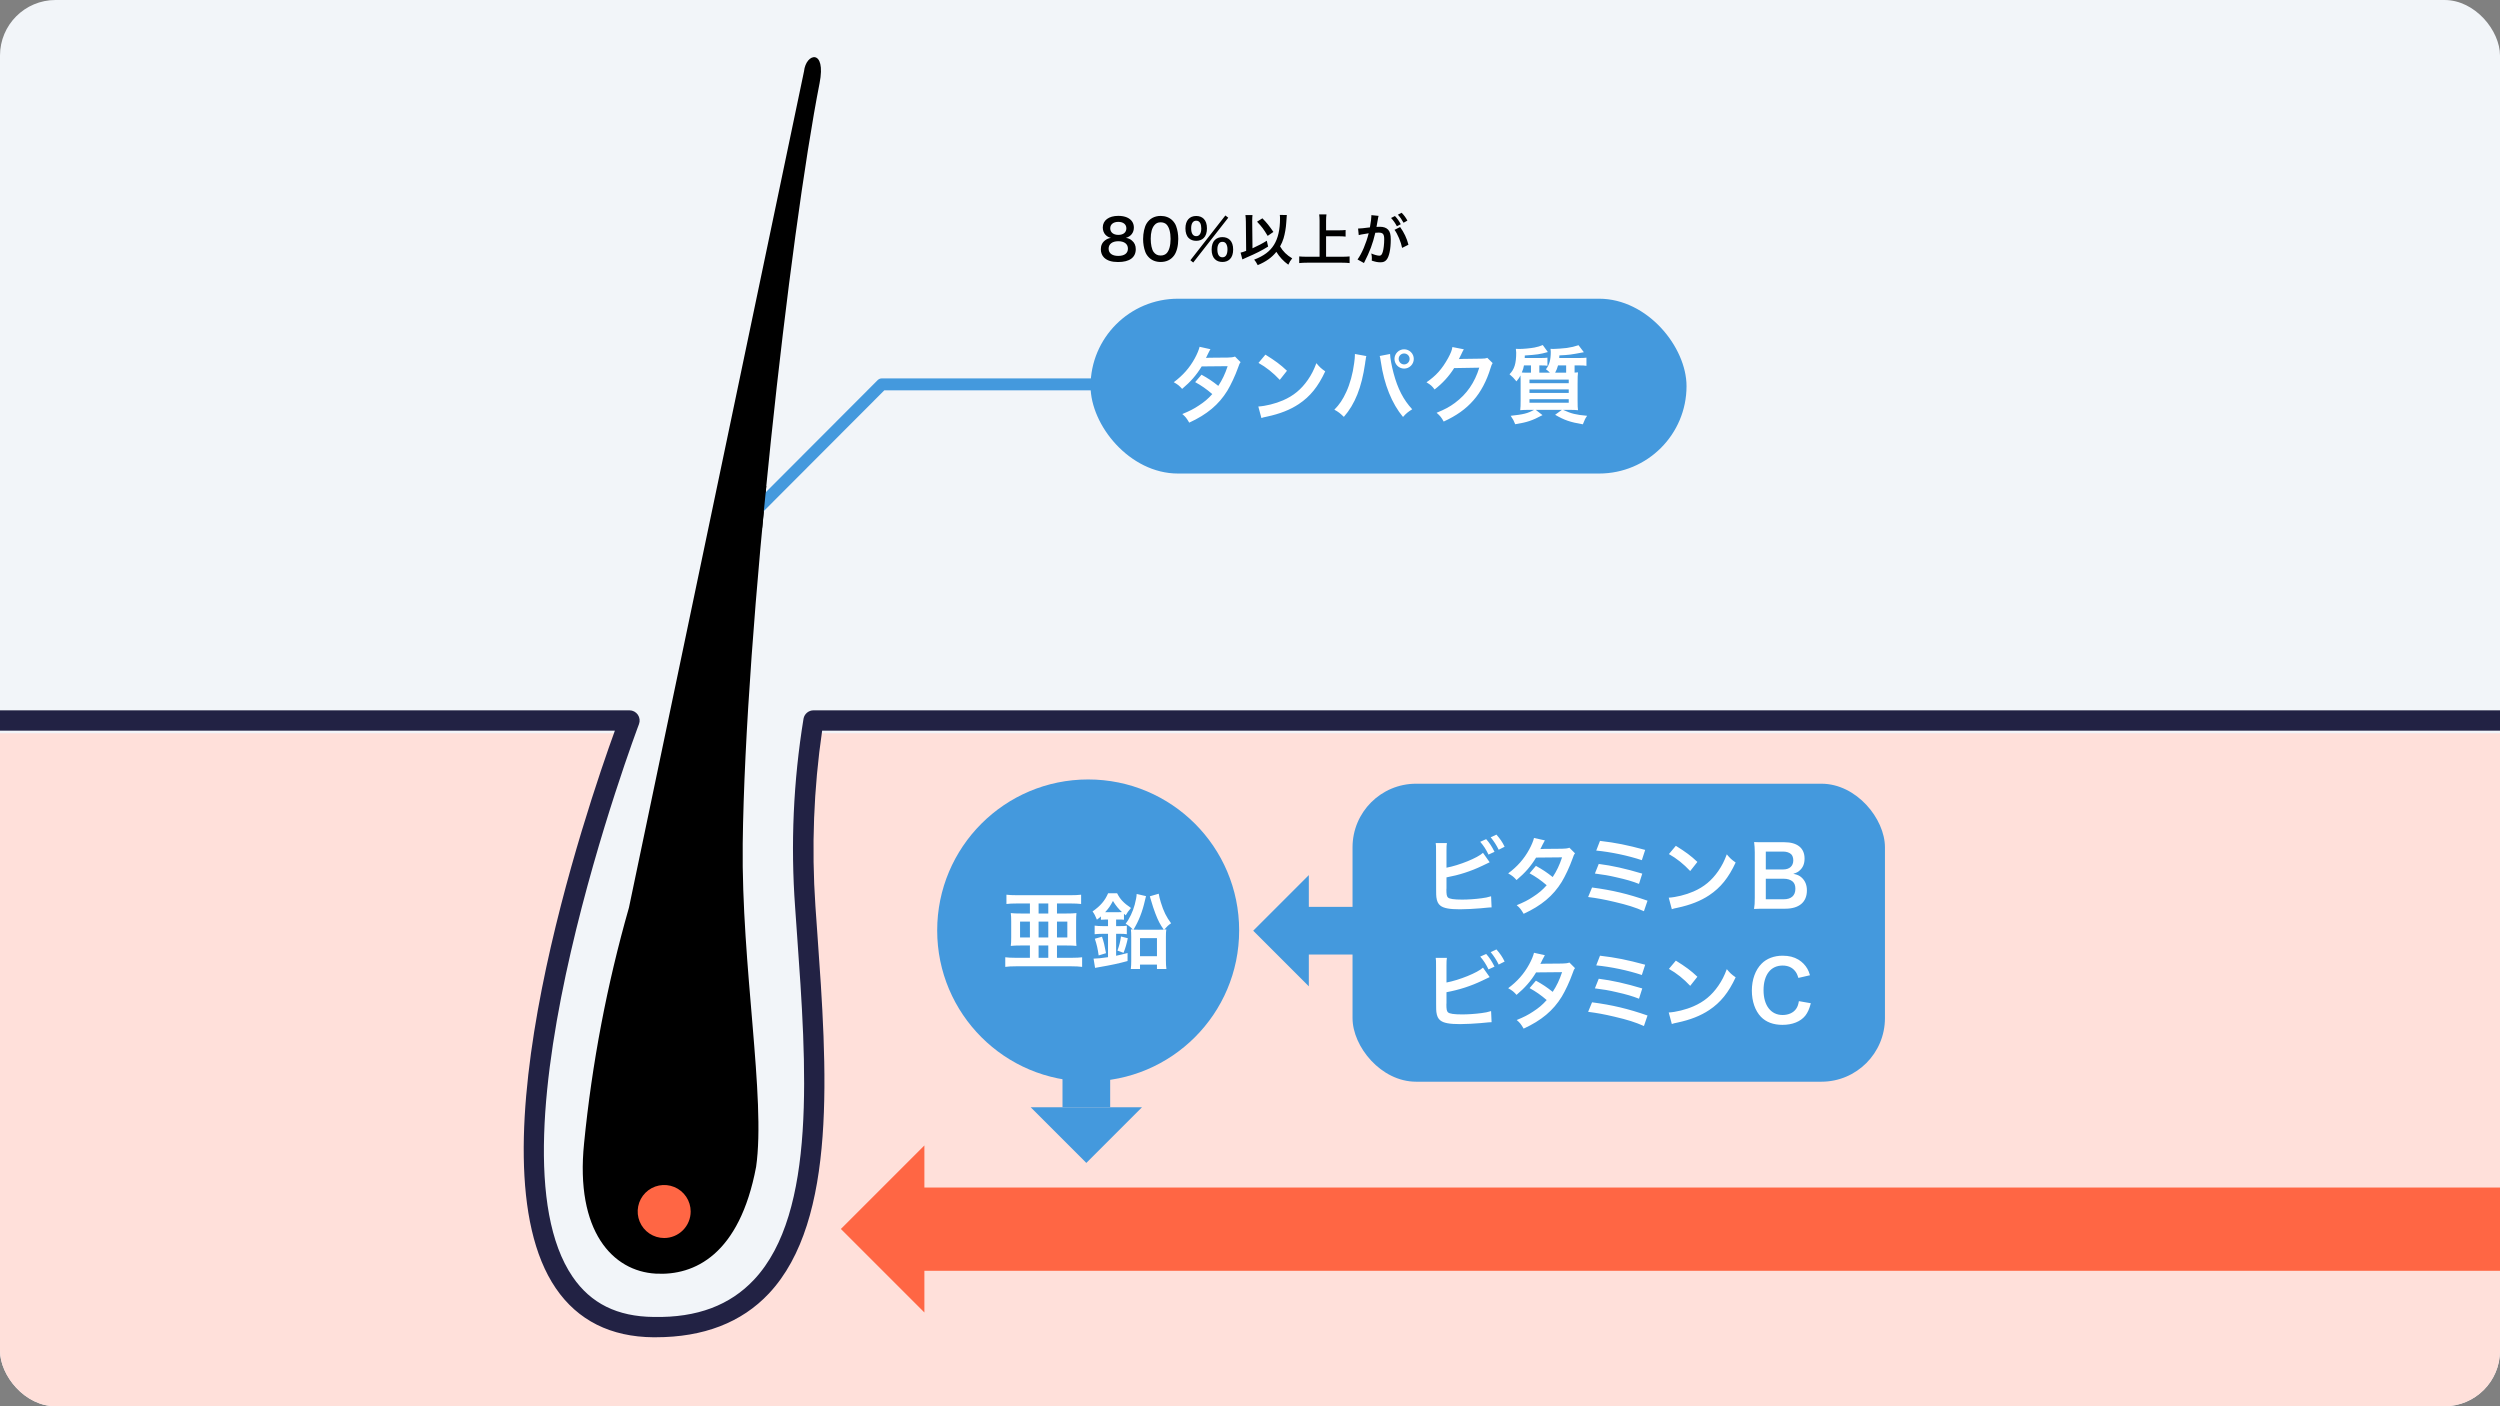 <svg width="720" height="405" viewBox="0 0 720 405" fill="none" xmlns="http://www.w3.org/2000/svg">
<rect x="0" y="0" width="720" height="405" fill="#808080" stroke="none"/>
<g clip-path="url(#clip0_110_1691)">
<rect width="720" height="405" rx="16" fill="#F2F5F9"/>
<path d="M777.264 211.181H-63V484.825H777.264V211.181Z" fill="#FFE0DA"/>
<mask id="mask0_110_1691" style="mask-type:luminance" maskUnits="userSpaceOnUse" x="-6" y="-5" width="768" height="421">
<path d="M762 -5H-6V416H762V-5Z" fill="white"/>
</mask>
<g mask="url(#mask0_110_1691)">
<path d="M-163.629 207.502H181.294C181.294 207.502 114.938 381.576 188.25 382.215C243.283 382.689 235.613 314.875 231.919 261.161C230.624 243.243 231.421 225.234 234.295 207.5H622.104" fill="#F2F5F9"/>
<path d="M188.817 385.137H188.219C175.867 385.029 166.394 380.282 160.07 371.018C134.532 333.586 169.197 232.162 177.084 210.43H-163.636V204.573H181.288C181.762 204.574 182.229 204.69 182.648 204.91C183.068 205.131 183.428 205.45 183.698 205.841C183.967 206.231 184.138 206.681 184.195 207.152C184.252 207.623 184.195 208.1 184.027 208.544C183.571 209.744 138.555 329.1 164.913 367.715C170.159 375.41 177.8 379.187 188.273 379.281C200.843 379.533 210.275 375.878 217.172 368.534C235.274 349.25 232.242 306.793 229.56 269.337L228.999 261.361C227.67 243.192 228.482 224.929 231.42 206.95C231.55 206.281 231.908 205.678 232.433 205.244C232.959 204.811 233.619 204.574 234.3 204.573H761V210.43H236.777C234.339 227.156 233.689 244.094 234.839 260.958L235.4 268.91C238.164 307.573 241.295 351.382 221.431 372.541C213.58 380.898 202.609 385.131 188.819 385.131" fill="#222244"/>
<path d="M181.141 261.384C174.806 283.581 170.48 306.302 168.214 329.274C165.622 354.658 176.497 366.121 188.857 366.807C199.968 367.428 212.978 361.406 217.761 336.05C220.6 316.233 213.475 278.098 213.902 242.996C214.64 181.523 227.473 67.536 236.04 23.951C238.014 13.904 232.108 15.229 231.555 20.543" fill="black"/>
<path d="M198.915 348.911C198.914 347.401 198.466 345.926 197.627 344.671C196.788 343.416 195.597 342.438 194.202 341.861C192.808 341.284 191.274 341.133 189.794 341.427C188.314 341.722 186.954 342.449 185.887 343.516C184.82 344.584 184.093 345.944 183.799 347.424C183.504 348.905 183.655 350.439 184.232 351.834C184.809 353.229 185.787 354.421 187.041 355.26C188.296 356.099 189.771 356.547 191.28 356.548C193.305 356.547 195.247 355.743 196.678 354.311C198.11 352.879 198.914 350.936 198.915 348.911Z" fill="#FF6644"/>
</g>
<circle cx="313.393" cy="267.965" r="43.483" fill="#4499DD"/>
<path d="M296.615 260.202H292.862C291.515 260.202 290.649 260.25 289.855 260.347V257.676C290.649 257.772 291.515 257.82 292.886 257.82H308.331C309.678 257.82 310.448 257.772 311.362 257.676V260.347C310.472 260.25 309.702 260.202 308.427 260.202H304.409V263.089H307.104C308.355 263.089 309.269 263.065 310.015 262.969C309.943 263.666 309.919 264.292 309.919 265.423V269.945C309.919 271.1 309.943 271.726 310.015 272.423C309.245 272.327 308.331 272.303 307.224 272.303H304.409V275.84H308.884C310.087 275.84 310.833 275.791 311.651 275.695V278.462C310.737 278.342 309.846 278.293 308.62 278.293H292.549C291.274 278.293 290.408 278.342 289.518 278.462V275.695C290.36 275.791 291.106 275.84 292.309 275.84H296.615V272.303H293.896C292.814 272.303 291.9 272.327 291.106 272.423C291.202 271.75 291.226 271.028 291.226 269.945V265.423C291.226 264.364 291.202 263.642 291.106 262.969C291.875 263.065 292.766 263.089 294.017 263.089H296.615V260.202ZM299.117 260.202V263.089H301.907V260.202H299.117ZM299.117 272.303V275.84H301.907V272.303H299.117ZM304.409 269.994H307.393V265.423H304.409V269.994ZM301.907 269.994V265.423H299.117V269.994H301.907ZM296.615 269.994V265.423H293.776V269.994H296.615ZM319.109 264.821H318.555C318.002 264.821 317.497 264.845 317.064 264.893V263.931C316.607 264.34 316.462 264.46 315.909 264.869C315.476 263.787 315.187 263.233 314.658 262.488C316.967 260.876 318.218 259.384 319.133 257.267H321.731C322.645 259.047 323.559 260.01 325.724 261.501C324.979 262.367 324.618 262.873 324.209 263.618C323.896 263.354 323.896 263.354 323.704 263.185V264.893C323.15 264.821 322.958 264.821 322.236 264.821H321.442V266.722H322.525C323.439 266.722 323.992 266.698 324.522 266.601V269.055C323.992 268.959 323.439 268.935 322.525 268.935H321.442V275.262C322.573 275.022 323.15 274.877 324.738 274.468V276.778C322.236 277.475 319.806 277.981 316.703 278.51C316.101 278.606 315.861 278.654 315.38 278.751L314.947 276.08C315.043 276.08 315.115 276.08 315.139 276.08C315.885 276.08 317.256 275.936 319.109 275.671V268.935H317.641C316.679 268.935 315.909 268.983 315.259 269.055V266.577C315.861 266.674 316.655 266.722 317.665 266.722H319.109V264.821ZM318.291 262.704H318.531H322.308C322.645 262.704 322.838 262.704 323.126 262.68C321.996 261.622 321.442 260.924 320.528 259.48C319.734 260.948 319.325 261.573 318.291 262.704ZM331.161 258.133L333.712 257.387C333.832 258.133 334.048 258.999 334.313 259.865C335.107 262.464 335.901 264.075 337.272 265.904C336.382 266.529 336.189 266.722 335.299 267.732C335.588 267.708 335.66 267.708 335.901 267.66C335.805 268.31 335.78 268.839 335.78 269.849V276.537C335.78 277.596 335.829 278.39 335.925 279.063H333.206V277.812H328.323V279.063H325.676C325.773 278.197 325.797 277.596 325.797 276.778V269.897C325.797 268.694 325.773 268.358 325.7 267.66C325.941 267.708 326.013 267.708 326.254 267.708C325.7 267.083 325.075 266.553 324.185 266.024C325.267 264.653 326.278 262.536 326.807 260.515C327.144 259.216 327.336 258.229 327.36 257.46L330.055 258.085C329.959 258.446 329.838 258.951 329.742 259.336C329.02 262.56 327.962 265.254 326.446 267.732C326.831 267.756 327.264 267.756 327.793 267.756H333.88C334.505 267.756 334.746 267.756 335.155 267.732C334.072 266.192 333.543 265.158 332.749 263.089C332.292 261.886 331.955 260.9 331.306 258.662C331.258 258.47 331.234 258.374 331.161 258.133ZM328.323 270.186V275.382H333.206V270.186H328.323ZM318.531 274.516L316.414 275.166C316.125 273.145 315.885 272.087 315.308 270.354L317.376 269.777C317.906 271.341 318.098 272.183 318.531 274.516ZM323.583 274.42L321.827 273.771C322.38 272.207 322.645 271.196 322.838 269.705L324.81 270.21C324.473 271.822 324.137 273.001 323.583 274.42Z" fill="white"/>
<rect x="389.531" y="225.71" width="153.333" height="85.821" rx="18.308" fill="#4499DD"/>
<path d="M416.587 245.037V249.896C420.22 249.223 425.537 247.082 427.101 245.614L429.025 248.333C428.857 248.405 428.135 248.741 426.86 249.367C423.588 250.931 420.22 252.013 416.587 252.687V255.863C416.563 255.983 416.563 256.103 416.563 256.175C416.563 257.571 416.66 258.124 416.996 258.461C417.405 258.894 418.777 259.086 421.11 259.086C422.722 259.086 424.935 258.942 426.692 258.701C427.846 258.557 428.376 258.437 429.434 258.124L429.578 261.324C429.073 261.324 428.953 261.348 426.403 261.588C424.983 261.733 421.952 261.877 420.485 261.877C417.453 261.877 415.793 261.564 414.855 260.842C414.182 260.337 413.821 259.567 413.676 258.389C413.628 257.98 413.604 257.571 413.604 256.175L413.58 245.013C413.58 243.786 413.58 243.401 413.484 242.799H416.708C416.611 243.377 416.587 243.81 416.587 245.037ZM426.307 242.438L428.015 241.669C428.977 242.751 429.627 243.738 430.42 245.325L428.688 246.119C427.943 244.58 427.317 243.617 426.307 242.438ZM433.331 243.858L431.623 244.724C430.974 243.401 430.228 242.246 429.314 241.139L430.974 240.369C432.032 241.572 432.682 242.511 433.331 243.858ZM451.993 244.146L453.604 245.758C453.292 246.167 453.244 246.264 452.859 247.37C452.089 249.559 450.766 252.374 449.779 253.986C447.325 257.98 443.933 260.818 438.809 263.176C438.039 261.877 437.726 261.468 436.812 260.698C438.857 259.856 440.06 259.255 441.503 258.292C443.212 257.186 444.222 256.32 445.449 254.948C443.765 253.505 442.321 252.494 440.517 251.508L442.345 249.367C444.366 250.498 445.377 251.171 447.181 252.591C448.312 250.859 449.13 249.175 449.875 246.913L442.394 246.985C440.902 249.463 439.194 251.412 436.764 253.457C435.97 252.567 435.609 252.254 434.358 251.532C437.005 249.559 438.929 247.37 440.397 244.676C441.094 243.401 441.576 242.222 441.792 241.332L444.92 242.029C444.655 242.462 444.655 242.462 444.198 243.377C443.909 244.026 443.741 244.315 443.621 244.531C444.005 244.483 444.005 244.483 449.875 244.435C450.862 244.411 451.367 244.363 451.993 244.146ZM459.715 244.964L460.798 242.174C465.441 242.727 468.448 243.329 473.813 244.772L472.85 247.731C468.881 246.408 463.949 245.373 459.715 244.964ZM459.33 251.58L460.437 248.814C464.286 249.295 468.135 250.161 472.971 251.604L472.032 254.563C470.132 253.818 468.424 253.312 465.417 252.639C463.372 252.158 461.808 251.893 459.33 251.58ZM457.381 258.34L458.512 255.598C464.334 256.368 468.881 257.45 474.486 259.399L473.452 262.43C470.95 261.324 468.737 260.626 464.935 259.736C461.976 259.038 460.004 258.677 457.381 258.34ZM480.645 245.975L482.642 243.593C485.505 245.373 486.996 246.48 488.849 248.236L486.78 250.859C484.855 248.814 482.882 247.226 480.645 245.975ZM481.487 261.853L480.597 258.533C482.666 258.413 485.529 257.715 487.718 256.753C490.725 255.454 492.963 253.601 494.863 250.859C495.922 249.319 496.595 247.996 497.317 246.047C498.255 247.178 498.64 247.539 499.867 248.405C497.822 252.807 495.537 255.646 492.241 257.835C489.787 259.471 486.804 260.65 483.075 261.444C482.113 261.636 482.04 261.66 481.487 261.853ZM514.157 261.708H508.239C506.844 261.708 506.146 261.733 505.16 261.781C505.328 260.77 505.376 260.073 505.376 258.533V245.47C505.376 244.363 505.304 243.497 505.184 242.511C506.194 242.559 506.579 242.559 508.215 242.559H513.893C517.621 242.559 519.714 244.243 519.714 247.25C519.714 248.717 519.281 249.8 518.367 250.642C517.838 251.147 517.405 251.364 516.467 251.652C517.694 251.917 518.247 252.158 518.897 252.759C519.883 253.673 520.388 254.876 520.388 256.44C520.388 259.808 518.151 261.708 514.157 261.708ZM508.552 250.401H513.556C515.384 250.401 516.467 249.415 516.467 247.779C516.467 247.009 516.226 246.36 515.841 245.999C515.312 245.518 514.494 245.253 513.532 245.253H508.552V250.401ZM508.552 253.072V258.99H513.724C515.865 258.99 517.068 257.931 517.068 255.983C517.068 255.02 516.828 254.371 516.298 253.89C515.697 253.361 514.783 253.072 513.676 253.072H508.552Z" fill="white"/>
<rect x="258" y="342" width="462" height="24" fill="#FF6644"/>
<rect x="305.999" y="289.15" width="13.731" height="29.751" fill="#4499DD"/>
<rect x="405.551" y="261.183" width="13.731" height="29.751" transform="rotate(90 405.551 261.183)" fill="#4499DD"/>
<path d="M416.587 278.103V282.963C420.22 282.289 425.537 280.148 427.101 278.681L429.025 281.399C428.857 281.471 428.135 281.808 426.86 282.434C423.588 283.997 420.22 285.08 416.587 285.754V288.929C416.563 289.05 416.563 289.17 416.563 289.242C416.563 290.637 416.66 291.191 416.996 291.527C417.405 291.961 418.777 292.153 421.11 292.153C422.722 292.153 424.935 292.009 426.692 291.768C427.846 291.624 428.376 291.503 429.434 291.191L429.578 294.39C429.073 294.39 428.953 294.414 426.403 294.655C424.983 294.799 421.952 294.944 420.485 294.944C417.453 294.944 415.793 294.631 414.855 293.909C414.182 293.404 413.821 292.634 413.676 291.455C413.628 291.046 413.604 290.637 413.604 289.242L413.58 278.079C413.58 276.852 413.58 276.467 413.484 275.866H416.708C416.611 276.443 416.587 276.876 416.587 278.103ZM426.307 275.505L428.015 274.735C428.977 275.818 429.627 276.804 430.42 278.392L428.688 279.186C427.943 277.646 427.317 276.684 426.307 275.505ZM433.331 276.925L431.623 277.791C430.974 276.467 430.228 275.313 429.314 274.206L430.974 273.436C432.032 274.639 432.682 275.577 433.331 276.925ZM451.993 277.213L453.604 278.825C453.292 279.234 453.244 279.33 452.859 280.437C452.089 282.626 450.766 285.441 449.779 287.053C447.325 291.046 443.933 293.885 438.809 296.243C438.039 294.944 437.726 294.535 436.812 293.765C438.857 292.923 440.06 292.321 441.503 291.359C443.212 290.252 444.222 289.386 445.449 288.015C443.765 286.572 442.321 285.561 440.517 284.575L442.345 282.434C444.366 283.564 445.377 284.238 447.181 285.657C448.312 283.925 449.13 282.241 449.875 279.98L442.394 280.052C440.902 282.53 439.194 284.479 436.764 286.524C435.97 285.633 435.609 285.321 434.358 284.599C437.005 282.626 438.929 280.437 440.397 277.743C441.094 276.467 441.576 275.289 441.792 274.399L444.92 275.096C444.655 275.529 444.655 275.529 444.198 276.443C443.909 277.093 443.741 277.382 443.621 277.598C444.005 277.55 444.005 277.55 449.875 277.502C450.862 277.478 451.367 277.43 451.993 277.213ZM459.715 278.031L460.798 275.241C465.441 275.794 468.448 276.395 473.813 277.839L472.85 280.798C468.881 279.475 463.949 278.44 459.715 278.031ZM459.33 284.647L460.437 281.88C464.286 282.362 468.135 283.228 472.971 284.671L472.032 287.63C470.132 286.884 468.424 286.379 465.417 285.706C463.372 285.224 461.808 284.96 459.33 284.647ZM457.381 291.407L458.512 288.665C464.334 289.434 468.881 290.517 474.486 292.466L473.452 295.497C470.95 294.39 468.737 293.693 464.935 292.803C461.976 292.105 460.004 291.744 457.381 291.407ZM480.645 279.042L482.642 276.66C485.505 278.44 486.996 279.547 488.849 281.303L486.78 283.925C484.855 281.88 482.882 280.293 480.645 279.042ZM481.487 294.92L480.597 291.6C482.666 291.479 485.529 290.782 487.718 289.819C490.725 288.52 492.963 286.668 494.863 283.925C495.922 282.386 496.595 281.062 497.317 279.114C498.255 280.245 498.64 280.605 499.867 281.471C497.822 285.874 495.537 288.713 492.241 290.902C489.787 292.538 486.804 293.717 483.075 294.511C482.113 294.703 482.04 294.727 481.487 294.92ZM518.079 288.328L521.519 288.929C521.062 290.661 520.629 291.6 519.907 292.538C518.536 294.222 516.226 295.16 513.339 295.16C510.717 295.16 508.624 294.366 507.156 292.851C505.472 291.094 504.534 288.376 504.534 285.297C504.534 282.121 505.545 279.33 507.349 277.526C508.792 276.059 510.958 275.241 513.363 275.241C515.24 275.241 516.659 275.601 517.982 276.395C519.065 277.069 519.931 277.959 520.532 279.018C520.821 279.523 520.99 279.956 521.278 280.87L517.934 281.64C517.597 280.581 517.381 280.124 516.9 279.571C516.082 278.585 514.879 278.079 513.387 278.079C509.971 278.079 507.902 280.75 507.902 285.176C507.902 289.579 510.019 292.321 513.387 292.321C515.071 292.321 516.515 291.672 517.285 290.541C517.694 289.94 517.886 289.434 518.079 288.328Z" fill="white"/>
<path d="M216.289 148.455L253.975 110.694H382.209" stroke="#4499DD" stroke-width="3.433" stroke-linecap="round" stroke-linejoin="round"/>
<path d="M266.225 378L242.167 353.942L266.225 329.885L266.225 378Z" fill="#FF6644"/>
<path d="M328.884 318.901L312.864 334.921L296.845 318.901L328.884 318.901Z" fill="#4499DD"/>
<path d="M376.944 284.069L360.924 268.049L376.944 252.029L376.944 284.069Z" fill="#4499DD"/>
<path d="M319.94 68.512C319.267 68.336 318.851 68.095 318.386 67.631C317.889 67.118 317.601 66.333 317.601 65.516C317.601 63.466 319.331 62.168 322.071 62.168C324.009 62.168 325.435 62.793 326.124 63.914C326.396 64.363 326.556 64.939 326.556 65.516C326.556 67.006 325.707 68.095 324.249 68.512C324.97 68.608 325.451 68.816 325.979 69.265C326.732 69.874 327.101 70.707 327.101 71.764C327.101 74.151 325.307 75.465 322.022 75.465C320.164 75.465 318.883 75.064 317.969 74.183C317.377 73.606 317.04 72.741 317.04 71.78C317.04 70.659 317.473 69.778 318.354 69.153C318.883 68.784 319.283 68.624 319.94 68.512ZM322.071 63.898C320.661 63.898 319.748 64.619 319.748 65.74C319.748 66.91 320.645 67.647 322.103 67.647C323.528 67.647 324.393 66.926 324.393 65.757C324.393 64.619 323.496 63.898 322.071 63.898ZM322.038 73.702C323.833 73.702 324.842 72.95 324.842 71.604C324.842 70.274 323.801 69.473 322.071 69.473C320.34 69.473 319.283 70.29 319.283 71.62C319.283 72.933 320.308 73.702 322.038 73.702ZM334.26 75.449C332.899 75.449 331.745 75 330.896 74.151C330.416 73.67 330.047 73.11 329.839 72.533C329.422 71.395 329.214 70.146 329.214 68.848C329.214 67.15 329.599 65.388 330.191 64.411C331.056 62.969 332.498 62.184 334.276 62.184C335.638 62.184 336.807 62.633 337.657 63.482C338.137 63.962 338.506 64.523 338.714 65.1C339.13 66.221 339.339 67.503 339.339 68.816C339.339 70.787 338.906 72.517 338.153 73.558C337.256 74.808 335.926 75.449 334.26 75.449ZM334.276 73.59C334.981 73.59 335.606 73.35 336.006 72.917C336.727 72.165 337.128 70.675 337.128 68.8C337.128 66.942 336.727 65.484 336.006 64.699C335.622 64.267 334.981 64.026 334.26 64.026C333.491 64.026 332.931 64.283 332.466 64.843C331.761 65.676 331.409 66.99 331.409 68.736C331.409 70.418 331.713 71.812 332.226 72.549C332.722 73.254 333.395 73.59 334.276 73.59ZM342.83 74.952L352.906 62.056L353.739 62.697L343.647 75.609L342.83 74.952ZM352.057 75.449C351.16 75.449 350.423 75.176 349.878 74.632C349.27 74.039 348.949 73.078 348.949 71.86C348.949 70.659 349.27 69.713 349.878 69.105C350.423 68.576 351.176 68.288 352.057 68.288C352.938 68.288 353.691 68.576 354.22 69.105C354.828 69.697 355.149 70.659 355.149 71.86C355.149 73.078 354.828 74.039 354.22 74.632C353.675 75.176 352.938 75.449 352.057 75.449ZM352.057 69.649C351.592 69.649 351.288 69.793 351.032 70.162C350.743 70.562 350.599 71.107 350.599 71.828C350.599 73.302 351.112 74.103 352.057 74.103C353.018 74.103 353.515 73.302 353.515 71.748C353.515 71.107 353.355 70.53 353.082 70.146C352.81 69.793 352.522 69.649 352.057 69.649ZM344.512 69.361C343.615 69.361 342.878 69.089 342.333 68.544C341.724 67.951 341.404 66.974 341.404 65.772C341.404 63.53 342.557 62.2 344.512 62.2C345.393 62.2 346.146 62.488 346.674 63.017C347.283 63.61 347.604 64.571 347.604 65.772C347.604 66.99 347.283 67.951 346.674 68.544C346.13 69.089 345.393 69.361 344.512 69.361ZM344.512 63.562C343.583 63.562 343.054 64.347 343.054 65.74C343.054 67.214 343.566 68.015 344.512 68.015C345.441 68.015 345.969 67.214 345.969 65.772C345.969 65.196 345.857 64.619 345.681 64.283C345.409 63.786 345.04 63.562 344.512 63.562ZM368.583 61.896L370.601 61.928C370.585 62.104 370.585 62.104 370.441 64.154C370.361 65.596 370.041 67.391 369.672 68.624C369.416 69.457 369.111 70.162 368.663 70.963C369.48 72.389 370.601 73.494 372.155 74.407C371.691 74.952 371.37 75.481 371.034 76.234C369.624 75.224 368.535 74.055 367.589 72.533C366.292 74.167 364.626 75.352 362.223 76.362C361.854 75.641 361.582 75.224 361.198 74.776C364.017 73.686 365.747 72.389 366.917 70.498C368.07 68.64 368.647 66.125 368.647 62.953C368.647 62.44 368.631 62.264 368.583 61.896ZM358.891 72.245L358.811 63.85C358.795 63.001 358.763 62.52 358.682 61.944H360.717C360.669 62.392 360.637 62.873 360.637 63.514V63.866L360.717 71.508C362.191 70.851 363.761 70.018 364.834 69.329L365.219 71.011C363.232 72.229 361.886 72.917 358.923 74.199C358.314 74.471 358.202 74.519 357.801 74.712L357.289 72.757C357.849 72.629 358.122 72.533 358.891 72.245ZM362.031 63.85L363.568 62.873C364.834 64.154 365.555 65.052 366.74 66.798L365.09 67.935C363.873 65.917 363.488 65.404 362.031 63.85ZM381.911 68.047V73.943H386.525C387.374 73.943 388.095 73.911 388.688 73.847V75.769C388.015 75.689 387.358 75.657 386.557 75.657H376.384C375.631 75.657 374.895 75.689 374.174 75.769V73.847C374.798 73.911 375.471 73.943 376.384 73.943H380.037V63.594C380.037 62.889 380.005 62.408 379.925 61.752H382.023C381.943 62.344 381.911 62.873 381.911 63.594V66.333H385.676C386.381 66.333 386.958 66.301 387.534 66.237V68.144C386.958 68.079 386.349 68.047 385.676 68.047H381.911ZM401.616 66.189L403.234 65.388C404.339 66.91 405.172 68.64 405.637 70.482L403.81 71.395C403.49 69.713 402.497 67.359 401.616 66.189ZM396.906 62.665L396.874 62.873C396.794 63.337 396.682 63.994 396.521 64.859C396.473 65.132 396.473 65.132 396.425 65.34C396.906 65.324 397.13 65.308 397.419 65.308C398.476 65.308 399.261 65.596 399.79 66.157C400.334 66.766 400.542 67.535 400.542 68.993C400.542 71.748 400.078 73.943 399.309 74.824C398.86 75.352 398.38 75.545 397.531 75.545C396.794 75.545 396.137 75.416 395.064 75.064C395.08 74.76 395.096 74.519 395.096 74.359C395.096 73.943 395.064 73.622 394.935 72.998C395.801 73.382 396.714 73.638 397.274 73.638C397.739 73.638 397.995 73.334 398.236 72.549C398.492 71.716 398.652 70.258 398.652 68.896C398.652 67.423 398.284 66.99 397.05 66.99C396.714 66.99 396.457 67.006 396.089 67.038C395.304 70.322 394.583 72.261 392.821 75.753L390.963 74.728C392.196 73.046 393.43 70.162 394.183 67.182C393.942 67.214 393.942 67.214 393.43 67.31L391.972 67.551C391.715 67.599 391.539 67.647 391.315 67.711L391.123 65.821C391.844 65.805 392.677 65.725 394.535 65.484C394.839 63.706 394.951 62.793 394.951 62.248C394.951 62.184 394.951 62.088 394.951 61.96L397.034 62.168C396.986 62.296 396.938 62.505 396.906 62.665ZM400.623 62.777L401.744 62.216C402.449 62.969 402.881 63.578 403.426 64.571L402.305 65.164C401.776 64.187 401.327 63.546 400.623 62.777ZM405.332 63.53L404.227 64.154C403.746 63.273 403.218 62.52 402.593 61.832L403.666 61.271C404.387 62.008 404.836 62.617 405.332 63.53Z" fill="black"/>
<rect x="314.079" y="86.03" width="171.642" height="50.348" rx="25.174" fill="#4499DD"/>
<path d="M355.683 102.691L357.294 104.303C356.982 104.712 356.934 104.808 356.549 105.915C355.779 108.104 354.456 110.918 353.469 112.53C351.015 116.524 347.623 119.363 342.499 121.72C341.729 120.421 341.416 120.012 340.502 119.242C342.547 118.4 343.75 117.799 345.193 116.837C346.902 115.73 347.912 114.864 349.139 113.493C347.455 112.049 346.011 111.039 344.207 110.052L346.035 107.911C348.056 109.042 349.067 109.716 350.871 111.135C352.002 109.403 352.82 107.719 353.565 105.457L346.084 105.53C344.592 108.008 342.884 109.956 340.454 112.001C339.66 111.111 339.299 110.798 338.048 110.076C340.695 108.104 342.619 105.915 344.087 103.22C344.784 101.945 345.266 100.766 345.482 99.876L348.61 100.574C348.345 101.007 348.345 101.007 347.888 101.921C347.599 102.571 347.431 102.859 347.311 103.076C347.695 103.028 347.695 103.028 353.565 102.979C354.552 102.955 355.057 102.907 355.683 102.691ZM362.443 104.519L364.439 102.137C367.302 103.918 368.794 105.024 370.646 106.781L368.577 109.403C366.653 107.358 364.68 105.77 362.443 104.519ZM363.285 120.397L362.395 117.077C364.464 116.957 367.326 116.259 369.516 115.297C372.523 113.998 374.76 112.145 376.661 109.403C377.719 107.863 378.393 106.54 379.115 104.591C380.053 105.722 380.438 106.083 381.665 106.949C379.62 111.352 377.334 114.19 374.038 116.38C371.585 118.015 368.601 119.194 364.873 119.988C363.91 120.181 363.838 120.205 363.285 120.397ZM390.21 101.945L393.506 102.546C393.434 102.811 393.409 102.835 393.385 103.028L393.337 103.437L393.217 104.134L393.145 104.712C392.134 111.616 390.258 116.355 387.034 120.06C385.903 118.978 385.446 118.617 384.292 117.991C385.735 116.548 386.721 115.08 387.732 112.867C388.766 110.63 389.608 107.647 389.993 104.615C390.138 103.629 390.21 102.811 390.21 102.282C390.21 102.21 390.21 102.089 390.21 101.945ZM397.355 102.522L400.338 101.945C400.362 103.052 400.795 105.409 401.348 107.478C402.527 111.929 404.211 115.177 406.713 117.871C405.486 118.641 404.981 119.05 404.067 120.084C400.867 116.259 398.63 110.726 397.692 104.255C397.547 103.268 397.475 102.883 397.355 102.522ZM404.38 100.598C405.919 100.598 407.17 101.849 407.17 103.364C407.17 104.904 405.919 106.155 404.38 106.155C402.864 106.155 401.613 104.904 401.613 103.364C401.613 101.849 402.864 100.598 404.38 100.598ZM404.38 101.801C403.514 101.801 402.816 102.498 402.816 103.364C402.816 104.23 403.514 104.952 404.38 104.952C405.27 104.952 405.967 104.23 405.967 103.364C405.967 102.498 405.27 101.801 404.38 101.801ZM428.341 103.052L429.881 104.567C429.64 104.928 429.544 105.145 429.279 106.011C428.173 109.667 426.464 112.915 424.347 115.297C422.134 117.823 419.488 119.699 415.783 121.408C415.109 120.205 414.797 119.796 413.738 118.882C416.144 117.895 417.491 117.173 419.007 116.043C422.447 113.493 424.708 110.197 426.031 105.89L418.79 106.011C417.323 108.344 415.446 110.413 413.161 112.169C412.439 111.183 412.078 110.87 410.827 110.101C413.57 108.224 415.302 106.299 417.058 103.124C417.804 101.753 418.189 100.814 418.285 99.948L421.581 100.598C421.436 100.814 421.436 100.814 421.172 101.344C421.1 101.464 421.1 101.464 420.859 102.017C420.787 102.162 420.787 102.162 420.546 102.643C420.402 102.979 420.402 102.979 420.161 103.413C420.474 103.388 420.859 103.364 421.316 103.364L426.585 103.292C427.523 103.292 427.788 103.244 428.341 103.052ZM449.055 103.1H455.045C455.815 103.1 456.32 103.076 456.897 103.004V105.361C456.296 105.265 455.815 105.241 455.069 105.241H453.481V107.31C453.986 107.286 454.058 107.286 454.467 107.238C454.371 108.008 454.347 108.657 454.347 110.485V115.393C454.347 116.789 454.371 117.582 454.467 118.136C453.794 118.064 453.048 118.04 451.893 118.04H450.161C452.567 119.146 453.866 119.459 457.09 119.748C456.488 120.638 456.44 120.758 455.863 122.201C452.206 121.576 450.57 121.023 447.876 119.459L449.824 118.04H442.294L444.243 119.555C441.26 121.143 439.816 121.624 436.376 122.177C435.967 121.143 435.799 120.806 435.077 119.748C438.734 119.363 439.985 119.05 441.813 118.04H440.418C439.287 118.04 438.517 118.064 437.82 118.136C437.916 117.462 437.94 116.596 437.94 115.297V110.461C437.94 109.307 437.94 108.97 437.892 108.128C437.627 108.705 437.411 108.994 436.737 109.836C435.991 108.922 435.582 108.489 434.74 107.791C436.136 106.372 436.665 104.712 436.665 101.584C436.665 101.368 436.617 100.742 436.569 100.478H436.978C437.218 100.502 437.411 100.502 437.459 100.502C438.734 100.502 440.755 100.309 441.909 100.093C442.872 99.9 443.545 99.708 444.315 99.371L445.783 101.392C443.545 102.017 442.583 102.162 439.143 102.378C439.143 102.739 439.143 102.835 439.119 103.1H443.906C444.676 103.1 445.205 103.076 445.662 103.004V105.337C445.133 105.265 444.628 105.241 443.954 105.241H443.329V107.069C443.329 107.166 443.329 107.214 443.329 107.334H446.384C445.903 106.877 445.735 106.708 445.229 106.348C446.216 105.097 446.625 103.653 446.625 101.32C446.625 100.983 446.601 100.79 446.553 100.453C446.937 100.502 447.106 100.502 447.298 100.502C448.092 100.502 450.306 100.333 451.244 100.213C452.567 100.02 453.457 99.804 454.612 99.419L456.151 101.44C452.182 102.186 451.941 102.21 449.103 102.354C449.079 102.715 449.079 102.907 449.055 103.1ZM451.051 105.241H448.718C448.477 106.107 448.261 106.636 447.876 107.334H451.051V105.241ZM440.346 107.334H440.923C440.923 107.19 440.923 107.166 440.923 107.093V105.241H438.902C438.782 105.963 438.614 106.516 438.277 107.286C439.071 107.334 439.48 107.334 440.346 107.334ZM440.49 109.331V110.365H451.797V109.331H440.49ZM440.49 112.145V113.156H451.797V112.145H440.49ZM440.49 114.96V115.995H451.797V114.96H440.49Z" fill="white"/>
<path d="M213 140L220.7 140L219.5 152L213 156V140Z" fill="black"/>
</g>
<defs>
<clipPath id="clip0_110_1691">
<rect width="720" height="405" rx="16" fill="white"/>
</clipPath>
</defs>
</svg>
